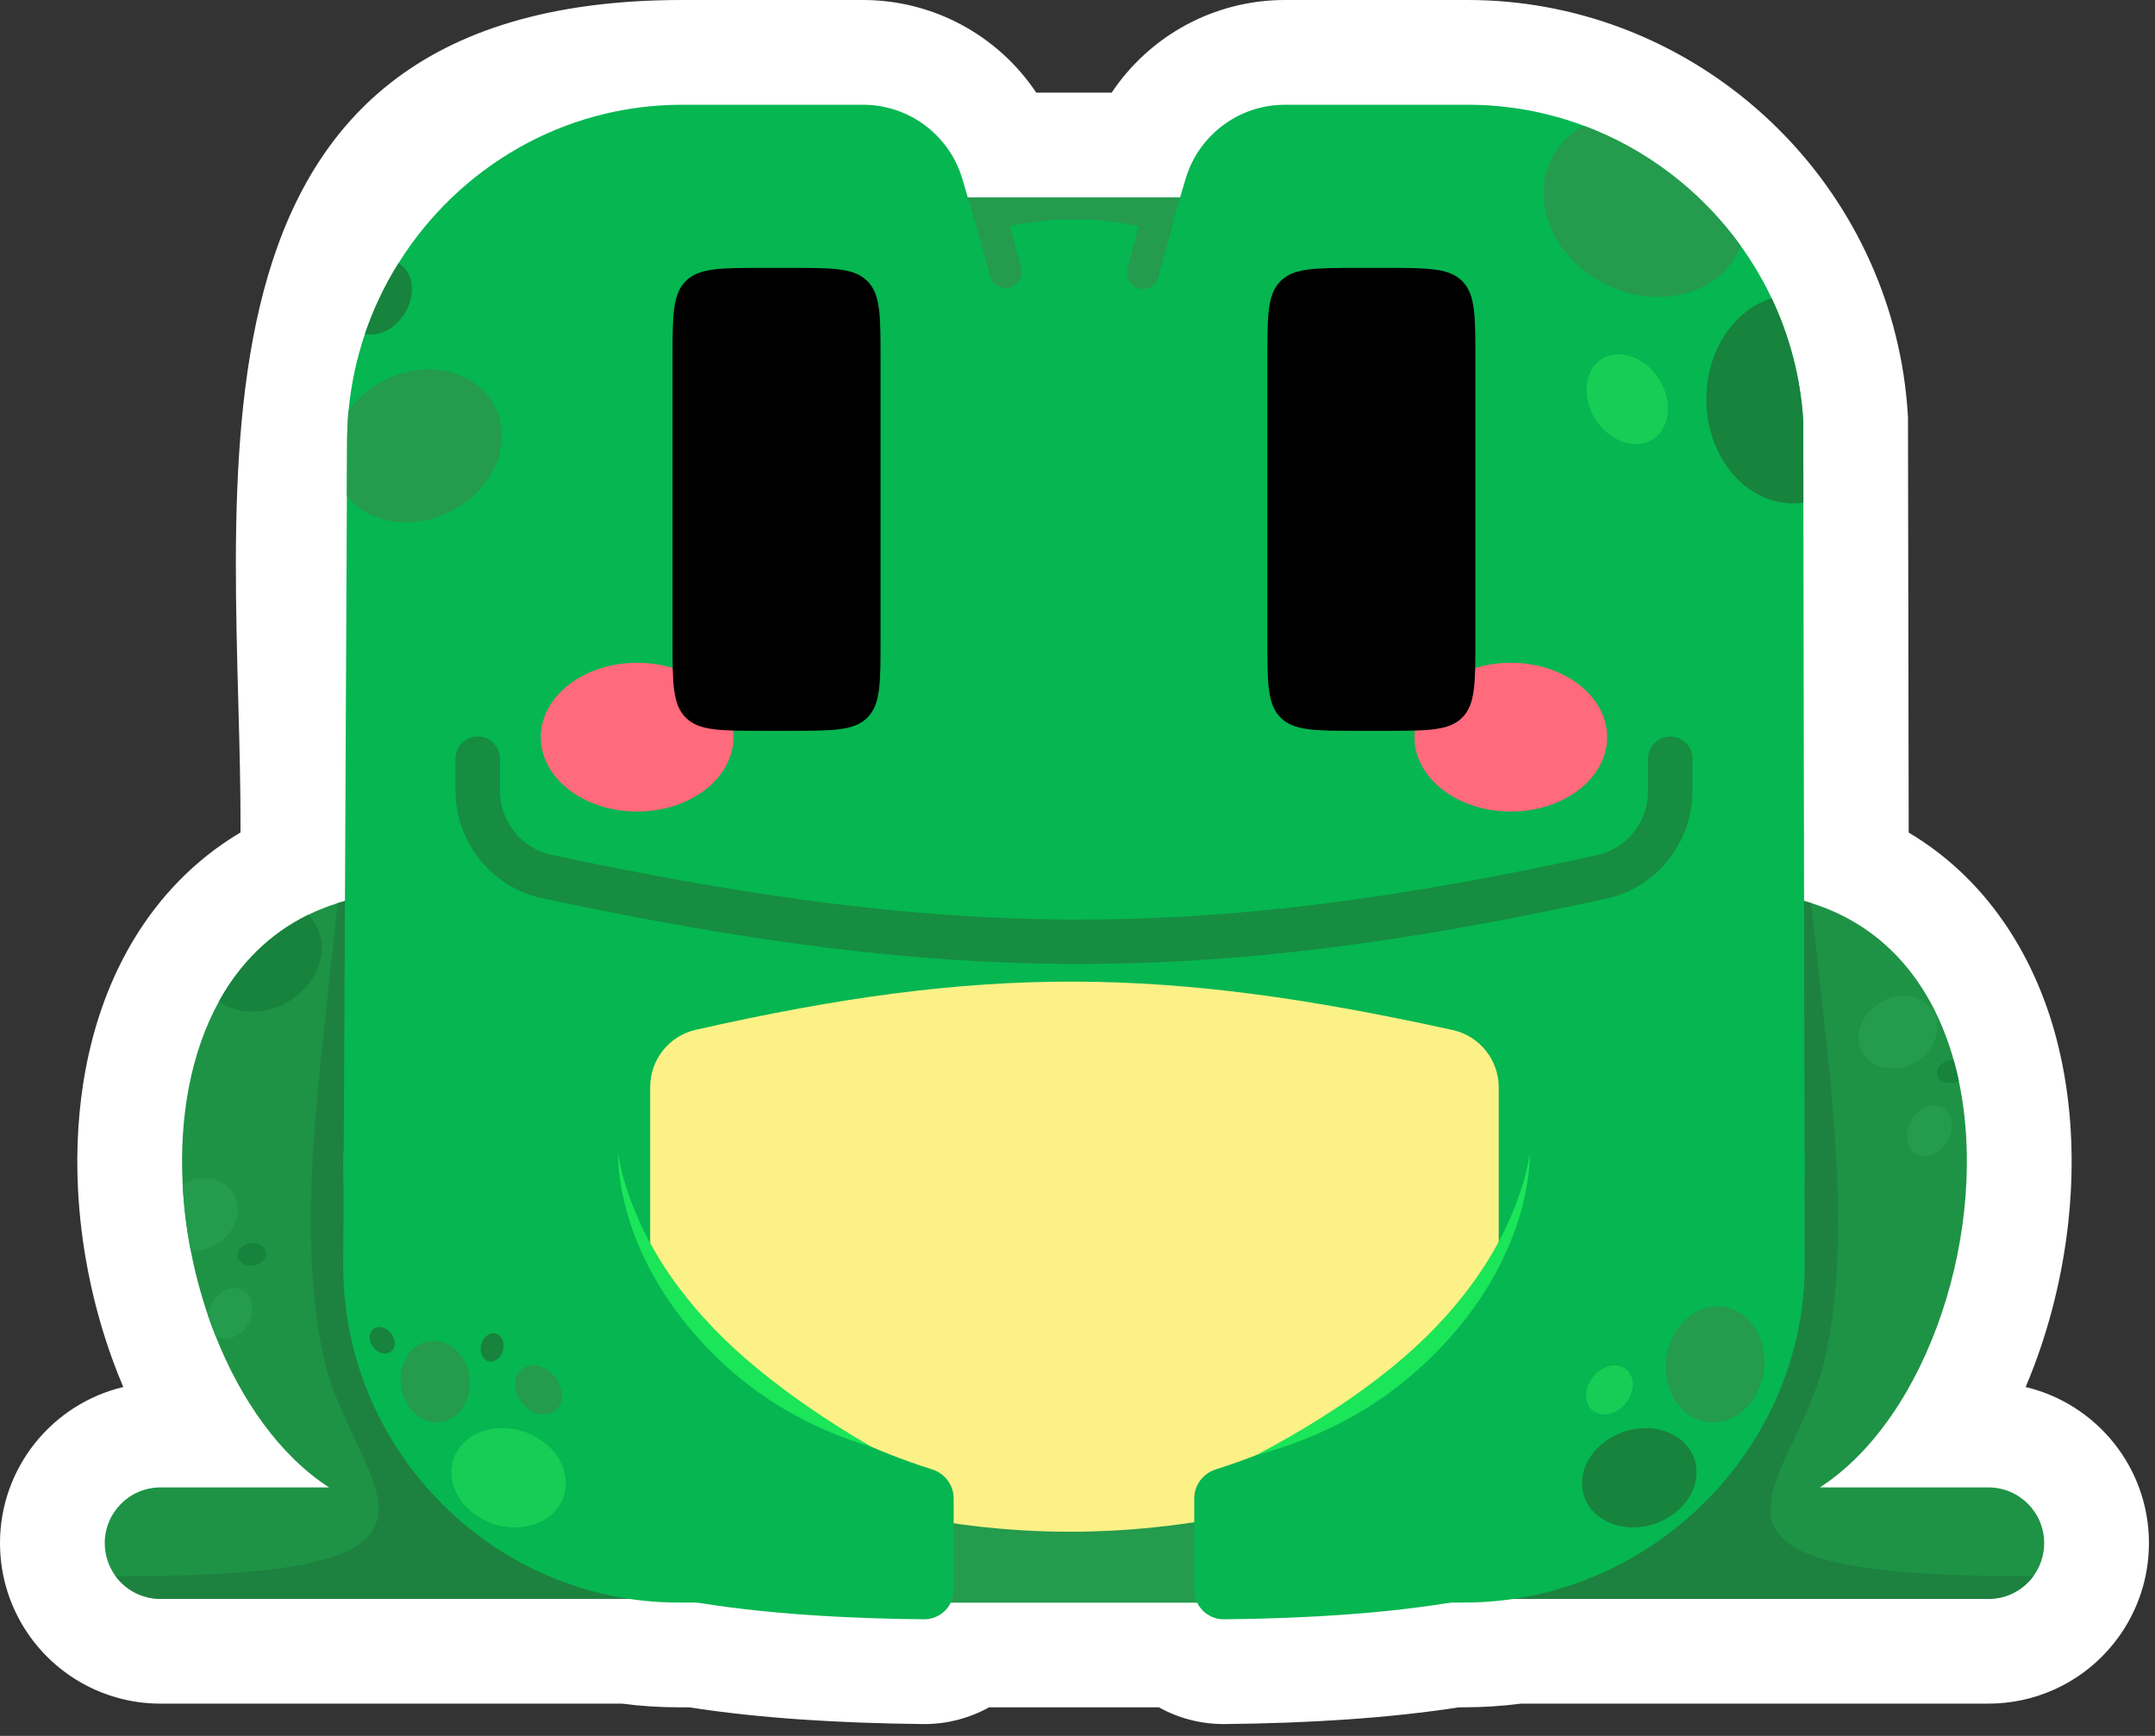 <svg width="144" height="116" viewBox="0 0 144 116" fill="none" xmlns="http://www.w3.org/2000/svg">
<rect x="0" y="0" width="144" height="116" fill="#333333" stroke="none"/>
<path d="M57.667 0C62.406 0 66.709 2.397 69.243 6.19H74.283C76.817 2.397 81.12 6.92972e-05 85.859 0H98.081C101.64 2.29134e-05 105.076 0.649 108.261 1.836C113.803 3.901 118.585 7.592 122 12.34C123.033 13.777 123.943 15.313 124.71 16.931C126.171 20.012 127.118 23.392 127.428 26.953L127.481 27.668L127.495 27.881V28.094L127.542 55.636C132.73 58.721 135.832 63.737 137.298 68.978C137.306 69.007 137.313 69.034 137.319 69.059L137.384 69.293L137.391 69.321C137.417 69.422 137.44 69.511 137.453 69.565C137.471 69.638 137.473 69.643 137.479 69.67L137.48 69.674C137.481 69.677 137.482 69.681 137.483 69.686C137.485 69.693 137.487 69.699 137.489 69.708C137.491 69.716 137.494 69.727 137.497 69.738L137.55 69.948V69.95C137.613 70.21 137.673 70.474 137.73 70.742L137.739 70.784C139.069 77.076 138.4 83.962 136.398 89.936C136.091 90.855 135.744 91.775 135.356 92.686C140.081 93.808 143.596 98.052 143.596 103.119C143.595 105.477 142.825 107.673 141.531 109.443C141.106 110.025 140.623 110.563 140.092 111.047L139.861 111.251C139.559 111.511 139.232 111.763 138.879 112.002C138.7 112.123 138.525 112.233 138.356 112.334C138.012 112.539 137.642 112.734 137.246 112.911C135.899 113.513 134.413 113.843 132.871 113.843H101.626C100.385 114.004 99.118 114.089 97.832 114.089H97.492C92.821 114.811 87.607 115.146 81.866 115.208C80.252 115.225 78.74 114.814 77.434 114.089H66.093C64.785 114.814 63.274 115.226 61.66 115.208C55.919 115.146 50.705 114.811 46.034 114.089H45.329C44.052 114.089 42.793 114.004 41.557 113.843H10.724C7.158 113.843 4.001 112.096 2.063 109.444L2.062 109.443C0.765 107.668 0 105.472 0 103.12C0 98.055 3.513 93.808 8.238 92.686C8.115 92.396 7.995 92.105 7.88 91.814C7.661 91.259 7.453 90.694 7.258 90.121C6.681 88.428 6.22 86.684 5.878 84.922C5.53 83.128 5.304 81.299 5.212 79.468C4.945 74.145 5.799 68.421 8.514 63.517L8.568 63.419L8.831 62.962L8.861 62.91L8.892 62.859C10.605 59.993 12.979 57.465 16.071 55.627C16.178 33.287 10.263 0 45.578 0H57.667Z" fill="white"/>
<path d="M21.987 99.395C18.718 97.28 16.099 93.572 14.391 89.243C14.212 88.79 14.043 88.33 13.884 87.864C13.413 86.48 13.032 85.045 12.75 83.59C12.463 82.11 12.278 80.609 12.203 79.117C11.981 74.703 12.722 70.368 14.638 66.908C16.002 64.445 17.96 62.424 20.591 61.134C21.21 60.83 21.866 60.567 22.561 60.348C22.77 60.282 22.982 60.22 23.198 60.162L52.149 106.842H10.724C9.488 106.842 8.393 106.24 7.715 105.314C7.265 104.698 7 103.939 7 103.119C7 101.062 8.667 99.395 10.724 99.395H21.987Z" fill="#1E9345"/>
<path d="M8.587 105.314C33.802 105.314 23.499 99.346 21.617 90.656C19.74 81.985 21.386 71.72 22.561 60.348C22.77 60.282 22.982 60.22 23.198 60.162L52.149 106.842H10.724C9.488 106.842 8.393 106.241 7.715 105.314L8.587 105.314Z" fill="#1D8240"/>
<path fill-rule="evenodd" clip-rule="evenodd" d="M12.203 79.116C12.278 80.608 12.463 82.11 12.75 83.589C13.3 83.616 13.89 83.479 14.432 83.162C15.735 82.4 16.27 80.891 15.626 79.789C14.999 78.716 13.485 78.426 12.203 79.116Z" fill="#249B4D"/>
<path fill-rule="evenodd" clip-rule="evenodd" d="M14.638 66.907C15.832 67.8 17.668 67.866 19.243 66.946C21.246 65.775 22.067 63.454 21.078 61.761C20.941 61.527 20.777 61.318 20.591 61.133C17.96 62.423 16.002 64.444 14.638 66.907Z" fill="#17833D"/>
<path fill-rule="evenodd" clip-rule="evenodd" d="M13.884 87.864C13.916 87.606 13.999 87.341 14.139 87.088C14.611 86.228 15.544 85.834 16.223 86.207C16.901 86.58 17.068 87.579 16.596 88.439C16.123 89.298 15.19 89.692 14.512 89.319C14.47 89.296 14.429 89.271 14.391 89.243C14.212 88.79 14.043 88.33 13.884 87.864Z" fill="#249B4D"/>
<ellipse cx="0.755" cy="0.957" rx="0.755" ry="0.957" transform="matrix(-0.144 -0.99 -0.99 0.144 17.878 84.428)" fill="#17833D"/>
<path d="M121.608 99.395C128.905 94.674 132.96 82.019 130.891 72.232C130.793 71.769 130.682 71.313 130.556 70.865C129.185 65.962 126.144 61.96 121.035 60.348C120.826 60.282 120.613 60.22 120.398 60.162L91.447 106.843H132.872C134.107 106.843 135.203 106.241 135.88 105.314C136.33 104.698 136.595 103.94 136.595 103.119C136.595 101.062 134.928 99.395 132.872 99.395H121.608Z" fill="#1E9345"/>
<path d="M135.009 105.314C109.793 105.314 120.096 99.346 121.978 90.656C123.855 81.985 122.21 71.72 121.035 60.348C120.826 60.282 120.613 60.22 120.398 60.162L91.447 106.843H132.872C134.107 106.843 135.203 106.241 135.88 105.314L135.009 105.314Z" fill="#1D8240"/>
<path d="M124.465 70.347C125.109 71.449 126.687 71.725 127.989 70.963C129.292 70.202 129.827 68.692 129.183 67.591C128.539 66.489 126.962 66.213 125.659 66.975C124.356 67.736 123.822 69.246 124.465 70.347Z" fill="#249B4D"/>
<ellipse cx="1.402" cy="1.776" rx="1.402" ry="1.776" transform="matrix(-0.876 -0.482 -0.482 0.876 131.008 74.682)" fill="#249B4D"/>
<path fill-rule="evenodd" clip-rule="evenodd" d="M129.431 71.757C129.371 71.344 129.746 70.947 130.269 70.871C130.367 70.856 130.464 70.855 130.556 70.863L130.626 71.12C130.723 71.485 130.811 71.856 130.891 72.231C130.842 72.258 130.791 72.282 130.737 72.302C130.659 72.332 130.575 72.353 130.487 72.366C129.965 72.442 129.492 72.17 129.431 71.757Z" fill="#17833D"/>
<path d="M26.724 34.117C26.724 22.56 36.093 13.191 47.651 13.191H95.944C107.502 13.191 116.871 22.56 116.871 34.117V82.411C116.871 93.968 107.502 103.337 95.944 103.337H47.651C36.093 103.337 26.724 93.968 26.724 82.411V34.117Z" fill="#06B651"/>
<path fill-rule="evenodd" clip-rule="evenodd" d="M61.015 16.687V13.191H82.511V16.687H80.245C78.059 15.429 75.065 14.653 71.763 14.653C68.461 14.653 65.467 15.429 63.281 16.687H61.015Z" fill="#249B4D"/>
<path fill-rule="evenodd" clip-rule="evenodd" d="M64.305 11.956C63.434 9.017 60.733 7 57.667 7H45.578C37.559 7 30.579 11.265 26.63 17.583C25.707 19.059 24.95 20.647 24.384 22.318C23.831 23.951 23.459 25.665 23.294 27.432C23.229 28.125 23.196 28.827 23.196 29.536L22.934 84.553C22.934 97.072 33.136 107.089 45.329 107.089H97.832C110.274 107.089 120.592 96.822 120.592 84.553L120.495 28.106C120.313 25.191 119.572 22.433 118.386 19.931C117.8 18.697 117.106 17.525 116.317 16.427C113.702 12.791 110.041 9.969 105.816 8.395C103.393 7.492 100.784 7 98.081 7H85.859C82.794 7 80.093 9.017 79.222 11.956L77.724 17.016H98.33C104.857 17.016 110.445 22.216 110.757 28.941L110.639 84.553C110.639 91.314 104.799 97.072 97.832 97.072H45.329C39.884 97.072 35.092 93.454 33.464 88.349C33.084 87.155 32.876 85.88 32.873 84.553L32.888 29.536C32.888 22.525 38.611 16.765 45.329 17.016H65.803L64.305 11.956Z" fill="#06B651"/>
<rect x="54.26" y="94.33" width="35.747" height="12.759" fill="#249B4D"/>
<path d="M43.446 72.645C43.446 70.817 44.705 69.221 46.488 68.817C65.766 64.451 77.81 64.59 97.078 68.833C98.874 69.228 100.148 70.83 100.148 72.669V96.042C77.719 104.402 65.294 104.522 43.446 96.042V72.645Z" fill="#FCF187"/>
<ellipse cx="42.573" cy="49.26" rx="6.438" ry="4.971" fill="#FF6A7C"/>
<ellipse cx="100.954" cy="49.26" rx="6.438" ry="4.971" fill="#FF6A7C"/>
<path d="M44.94 23.921C44.94 21.084 44.94 19.665 45.821 18.784C46.702 17.902 48.121 17.902 50.959 17.902H52.821C55.658 17.902 57.077 17.902 57.959 18.784C58.84 19.665 58.84 21.084 58.84 23.921V42.816C58.84 45.654 58.84 47.073 57.959 47.954C57.077 48.836 55.658 48.836 52.821 48.836H50.959C48.121 48.836 46.702 48.836 45.821 47.954C44.94 47.073 44.94 45.654 44.94 42.816V23.921Z" fill="black"/>
<path d="M84.687 23.921C84.687 21.084 84.687 19.665 85.568 18.784C86.45 17.902 87.868 17.902 90.706 17.902H92.568C95.406 17.902 96.824 17.902 97.706 18.784C98.587 19.665 98.587 21.084 98.587 23.921V42.817C98.587 45.654 98.587 47.073 97.706 47.954C96.824 48.836 95.406 48.836 92.568 48.836H90.706C87.868 48.836 86.45 48.836 85.568 47.954C84.687 47.073 84.687 45.654 84.687 42.817V23.921Z" fill="black"/>
<path d="M31.919 50.697V52.816C31.919 55.588 33.846 57.999 36.558 58.577C63.458 64.308 80.332 64.451 107.012 58.6C109.704 58.01 111.608 55.608 111.608 52.853V50.697" stroke="#168D40" stroke-width="2.967" stroke-linecap="round"/>
<path d="M62.291 98.193C46.188 93.08 41.582 82.049 41.313 77.041H22.935C22.935 100.824 33.451 107.901 61.736 108.208C62.829 108.22 63.725 107.334 63.725 106.242V100.119C63.725 99.235 63.134 98.46 62.291 98.193Z" fill="#06B651"/>
<path d="M81.236 98.193C97.339 93.08 101.945 82.049 102.214 77.041H120.592C120.592 100.824 110.076 107.901 81.79 108.208C80.698 108.22 79.802 107.334 79.802 106.242V100.119C79.802 99.235 80.393 98.46 81.236 98.193Z" fill="#06B651"/>
<path d="M41.313 77.041C41.303 77.49 41.328 77.95 41.375 78.405C41.992 83.591 45.06 88.327 49.011 91.732C51.344 93.748 54.08 95.266 56.956 96.274C57.384 96.424 57.816 96.563 58.261 96.696C57.859 96.464 57.47 96.234 57.085 96C54.497 94.433 52.059 92.721 49.823 90.791C46.046 87.513 42.871 83.334 41.566 78.372C41.458 77.933 41.37 77.486 41.313 77.041Z" fill="#1BE558"/>
<path d="M102.214 77.041C102.222 77.514 102.194 77.996 102.139 78.478C101.439 83.934 98.081 88.864 93.815 92.32C91.294 94.367 88.365 95.872 85.307 96.843C84.852 96.987 84.392 97.121 83.921 97.247C83.921 97.247 83.921 97.247 83.921 97.247C84.353 97.02 84.773 96.794 85.187 96.565C87.978 95.025 90.614 93.316 93.031 91.354C97.115 88.024 100.561 83.669 101.948 78.444C102.063 77.98 102.155 77.51 102.214 77.041Z" fill="#1BE558"/>
<path d="M77.302 14.745L76.364 18.247" stroke="#249B4D" stroke-width="2.148" stroke-linecap="round"/>
<path d="M66.292 14.815L67.19 18.167" stroke="#249B4D" stroke-width="2.148" stroke-linecap="round"/>
<path fill-rule="evenodd" clip-rule="evenodd" d="M107.259 18.978C110.693 20.709 114.663 19.757 116.126 16.854C116.197 16.713 116.26 16.571 116.317 16.427C113.702 12.791 110.041 9.97 105.816 8.396C104.911 8.902 104.167 9.64 103.69 10.588C102.227 13.491 103.825 17.247 107.259 18.978Z" fill="#249B4D"/>
<path fill-rule="evenodd" clip-rule="evenodd" d="M25.685 25.412C28.548 23.969 31.859 24.762 33.08 27.183C34.3 29.605 32.967 32.738 30.103 34.181C27.552 35.467 24.645 34.977 23.179 33.143L23.196 29.537C23.196 28.828 23.229 28.126 23.294 27.432C23.877 26.622 24.688 25.914 25.685 25.412Z" fill="#249B4D"/>
<path fill-rule="evenodd" clip-rule="evenodd" d="M118.386 19.931C119.572 22.433 120.312 25.191 120.495 28.106L120.504 33.593C120.285 33.623 120.062 33.638 119.835 33.638C116.624 33.638 114.021 30.521 114.021 26.675C114.021 23.43 115.876 20.703 118.386 19.931Z" fill="#17833D"/>
<ellipse cx="108.733" cy="26.675" rx="2.511" ry="3.181" transform="rotate(-32.35 108.733 26.675)" fill="#16CD56"/>
<path fill-rule="evenodd" clip-rule="evenodd" d="M26.676 17.612C27.653 18.231 27.81 19.737 27.026 20.975C26.378 21.996 25.293 22.516 24.384 22.319C24.95 20.647 25.707 19.06 26.63 17.584L26.676 17.612ZM23.929 22.149C23.969 22.171 24.01 22.192 24.051 22.21C24.159 22.258 24.27 22.294 24.384 22.319C24.226 22.285 24.073 22.228 23.929 22.149Z" fill="#17833D"/>
<ellipse cx="114.606" cy="91.175" rx="3.887" ry="3.287" transform="rotate(97.982 114.606 91.175)" fill="#249B4D"/>
<ellipse cx="2.732" cy="2.31" rx="2.732" ry="2.31" transform="matrix(0.139 0.99 0.99 -0.139 26.415 89.934)" fill="#249B4D"/>
<ellipse cx="109.54" cy="98.748" rx="3.246" ry="3.887" transform="rotate(71.238 109.54 98.748)" fill="#17833D"/>
<ellipse cx="3.246" cy="3.887" rx="3.246" ry="3.887" transform="matrix(-0.322 0.947 0.947 0.322 31.35 94.424)" fill="#16CD56"/>
<ellipse cx="107.547" cy="92.881" rx="1.402" ry="1.776" transform="rotate(38.888 107.547 92.881)" fill="#16CD56"/>
<ellipse cx="1.402" cy="1.776" rx="1.402" ry="1.776" transform="matrix(-0.778 0.628 0.628 0.778 35.956 90.618)" fill="#249B4D"/>
<ellipse cx="0.755" cy="0.957" rx="0.755" ry="0.957" transform="matrix(-0.778 0.628 0.628 0.778 25.522 88.344)" fill="#17833D"/>
<ellipse cx="0.755" cy="0.957" rx="0.755" ry="0.957" transform="matrix(-0.97 -0.242 -0.242 0.97 33.848 89.292)" fill="#17833D"/>
</svg>
